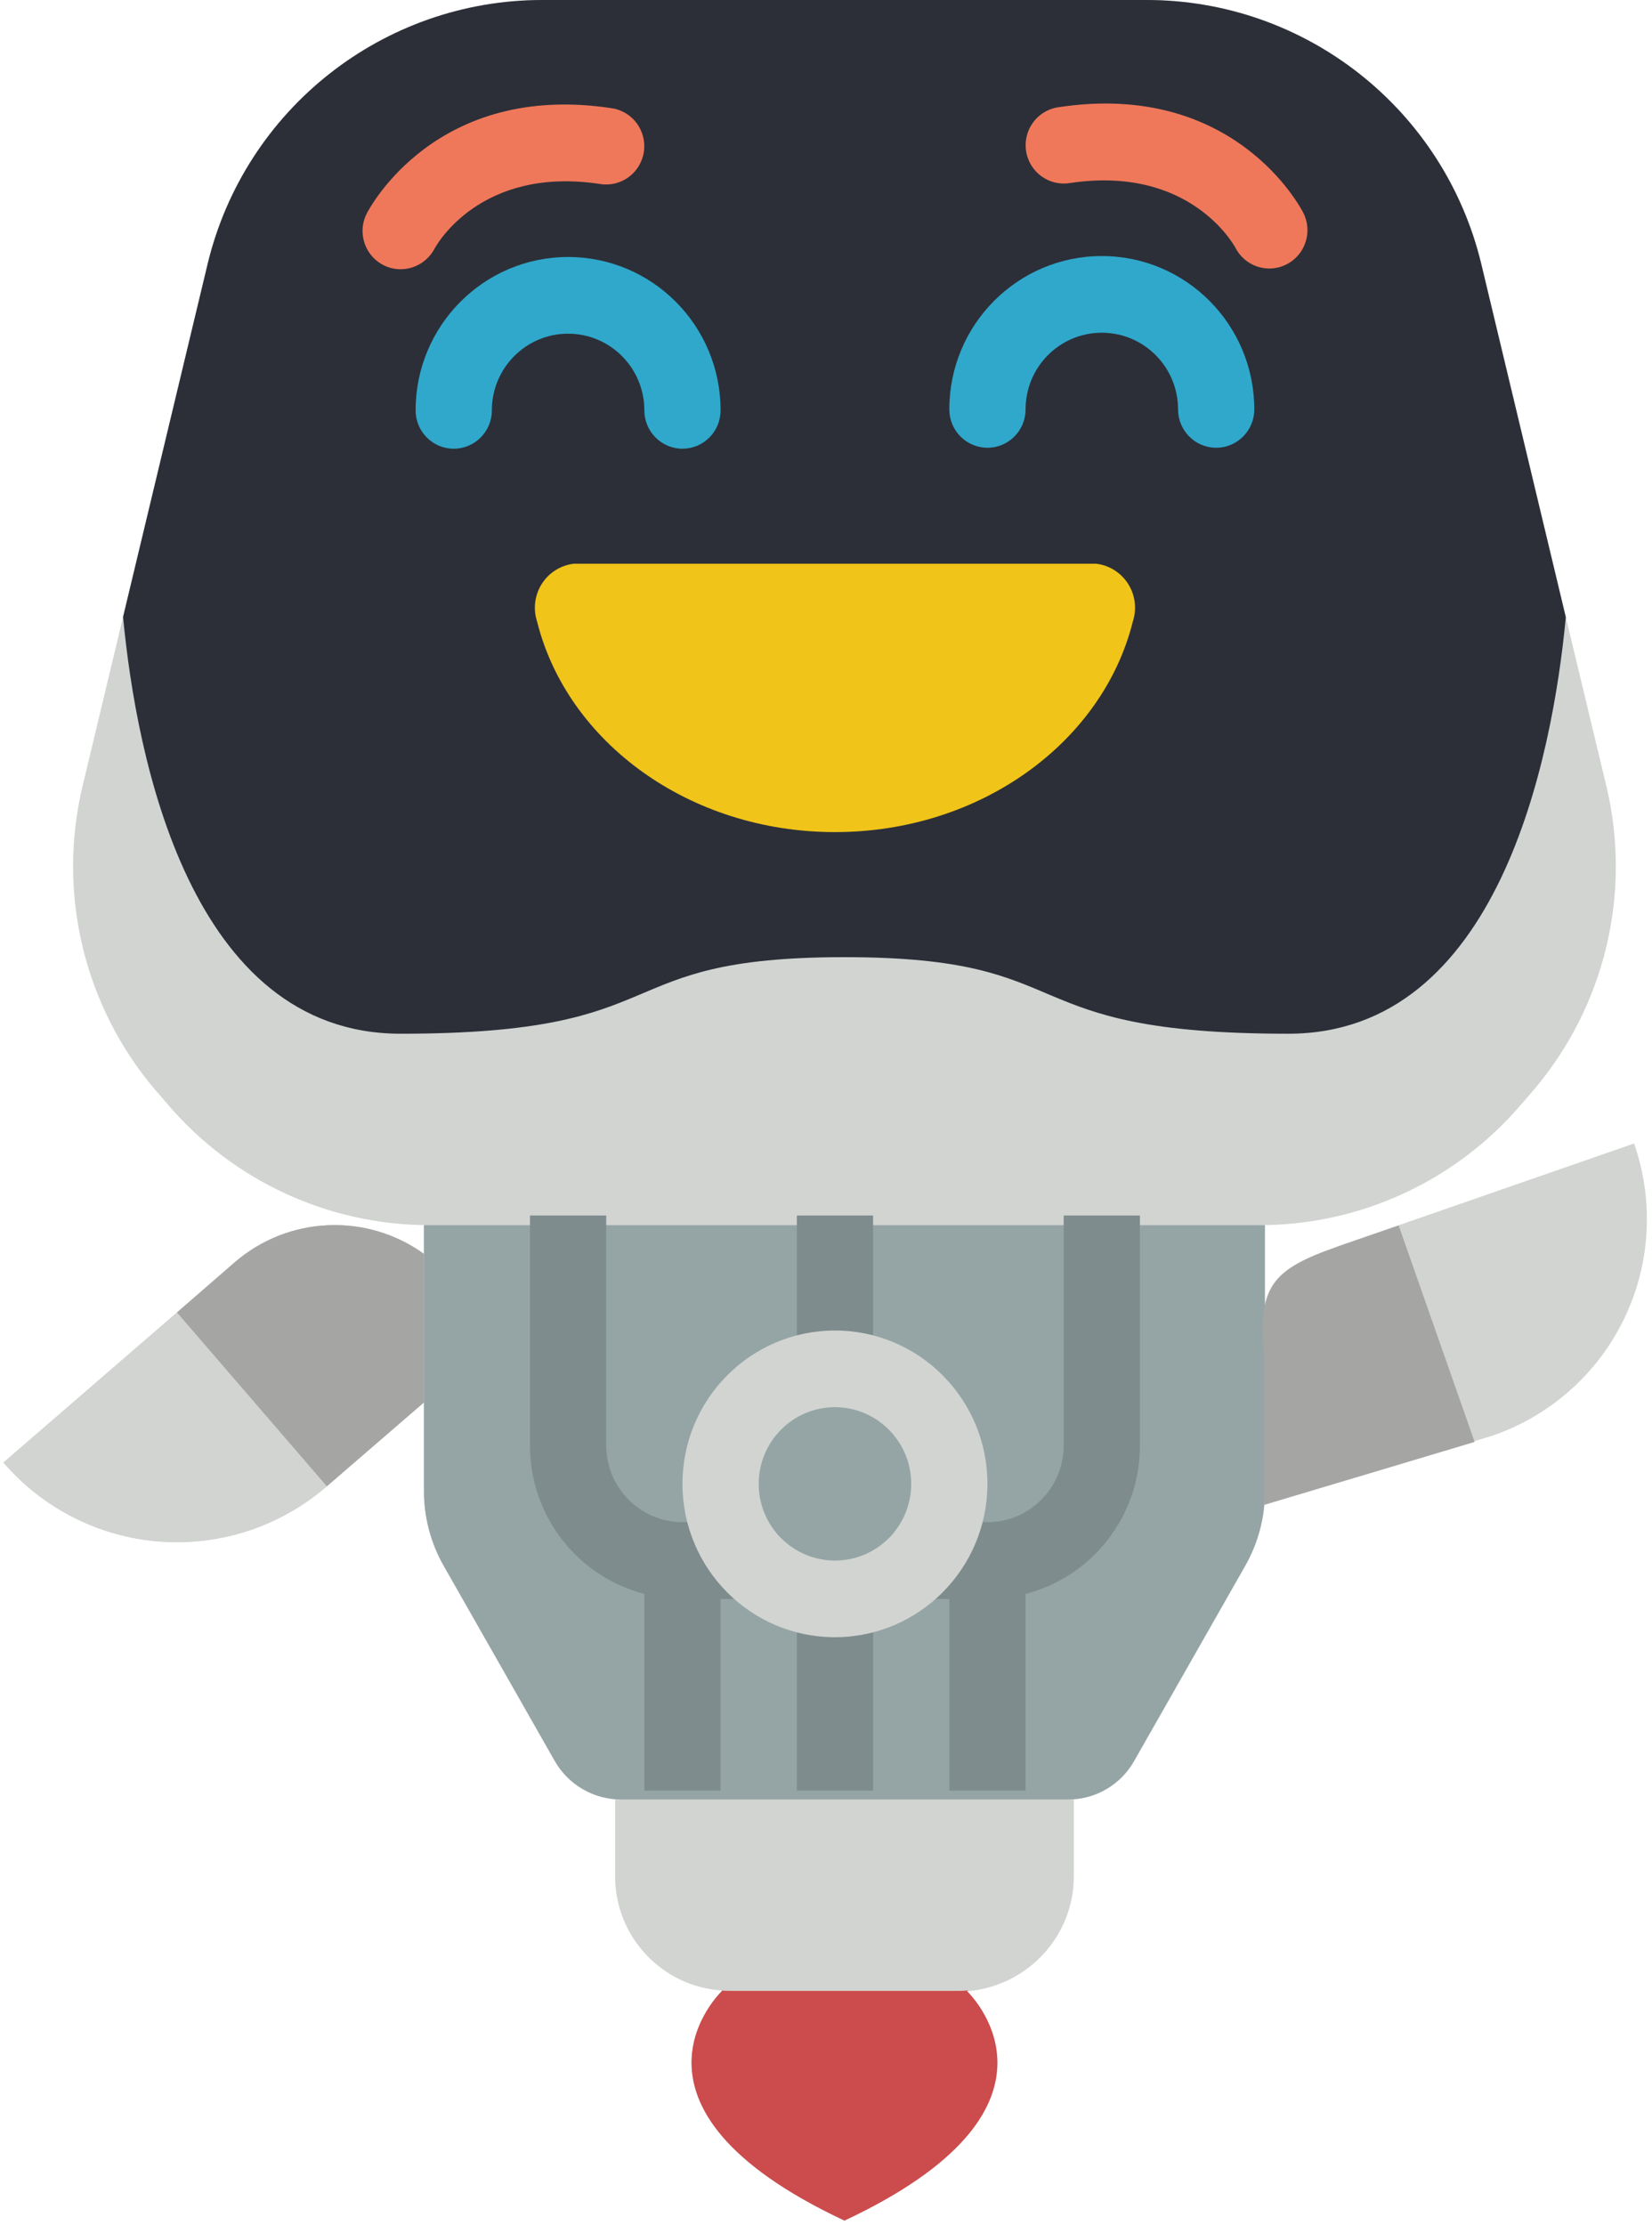 <?xml version="1.0" encoding="UTF-8"?>
<svg width="179px" height="241px" viewBox="0 0 179 241" version="1.1" xmlns="http://www.w3.org/2000/svg" xmlns:xlink="http://www.w3.org/1999/xlink">
    <!-- Generator: Sketch 51.1 (57501) - http://www.bohemiancoding.com/sketch -->
    <title>027-robot-23</title>
    <desc>Created with Sketch.</desc>
    <defs></defs>
    <g id="Landing" stroke="none" stroke-width="1" fill="none" fill-rule="evenodd">
        <g transform="translate(-1043, -335)" fill-rule="nonzero" id="Welcome">
            <g>
                <g transform="translate(0, 4)">
                    <g id="Register-form" transform="translate(1043, 203)">
                        <g id="027-robot-23" transform="translate(0, 128)">
                            <g id="Group">
                                <g fill="#D1D4D1" id="Shape">
                                    <path d="M136.484,148 L136.484,144 C130.681,138.99 137.225,134.525 131,139 L137.064,132.706 L136.484,132.706 C147.36,132.704 157.693,127.948 164.775,119.684 L166.101,118.15 C173.882,109.058 176.839,96.783 174.054,85.139 L169.663,66.85 L160.509,28.615 C156.475,11.825 141.472,-0.007 124.224,-1.10875152e-14 L58.777,-1.10875152e-14 C41.529,-0.006 26.526,11.825 22.492,28.615 L13.338,66.809 L8.947,85.139 C6.161,96.783 9.119,109.058 16.9,118.15 L18.226,119.684 C25.308,127.948 35.641,132.704 46.517,132.706 L45.937,132.706 L45.937,135.817 C39.712,131.341 31.236,131.718 25.433,136.729 L19.178,142.162 L0.373,158.418 C4.675,163.418 10.788,166.499 17.362,166.982 C23.935,167.464 30.431,165.308 35.416,160.989 L45.937,151.908 L45.937,161.487 C45.933,164.37 46.69,167.203 48.132,169.699 L60.103,190.724 C61.576,193.32 64.33,194.92 67.311,194.913 L66.648,194.913 L66.648,203.207 C66.635,209.759 71.715,215.19 78.246,215.607 C78.246,215.648 64.991,228.089 91.501,240.531 C117.058,228.546 105.667,216.561 104.798,215.69 C111.36,215.123 116.367,209.712 116.354,203.207 L116.354,194.913 L115.733,194.913 C118.703,194.919 121.444,193.317 122.899,190.724 L134.87,169.699 C136.312,167.203 137.069,164.37 137.066,161.487 L137.066,151.908 L130,150 C134.984,154.319 126.426,142.644 133,142.162 C139.574,141.679 131.698,151 136,146 L136.484,148 Z"></path>
                                    <path d="M45.935,135.816 L45.935,151.907 L35.414,160.989 C30.43,165.308 23.934,167.464 17.36,166.981 C10.786,166.499 4.674,163.418 0.372,158.418 L19.177,142.161 L25.432,136.729 C31.234,131.718 39.711,131.341 45.935,135.816 Z"></path>
                                    <path d="M181.237,148.191 C176.935,153.191 170.823,156.273 164.248,156.755 C157.674,157.237 151.178,155.081 146.194,150.762 L134.911,140.233 L135.673,125.59 C141.898,121.115 150.374,121.492 156.177,126.502 L162.432,131.934 L181.237,148.191 Z" transform="translate(158.074, 139.647) rotate(-60) translate(-158.074, -139.647) "></path>
                                </g>
                                <path d="M169.662,66.851 C168.212,82.112 162.372,111.971 139.59,111.971 C108.979,111.971 117.719,103.677 91.5,103.677 C65.28,103.677 74.02,111.971 43.409,111.971 C20.627,111.971 14.786,82.112 13.337,66.851 L13.337,66.81 L22.491,28.615 C26.525,11.825 41.528,-0.007 58.776,-2.11758237e-21 L124.222,-2.11758237e-21 C141.47,-0.007 156.474,11.825 160.508,28.615 L169.662,66.851 Z" id="Shape" fill="#2C2F38"></path>
                                <path d="M137.063,132.706 L137.063,161.487 C137.067,164.37 136.31,167.203 134.868,169.698 L122.897,190.724 C121.442,193.316 118.701,194.919 115.731,194.913 L67.309,194.913 C64.328,194.92 61.574,193.319 60.101,190.724 L48.13,169.698 C46.688,167.203 45.931,164.37 45.935,161.487 L45.935,132.706 L137.063,132.706 Z" id="Shape" fill="#95A5A5"></path>
                                <path d="M91.499,240.53 C64.989,228.089 78.244,215.648 78.244,215.648 L78.244,215.606 C78.519,215.641 78.796,215.655 79.073,215.648 L103.926,215.648 C104.203,215.655 104.48,215.641 104.755,215.606 L104.879,215.606 L104.796,215.689 C105.666,216.56 117.056,228.545 91.499,240.53 Z" id="Shape" fill="#CC4B4C"></path>
                                <path d="M45.935,135.816 L45.935,151.907 L35.414,160.989 L19.177,142.161 L25.432,136.729 C31.234,131.718 39.711,131.341 45.935,135.816 Z" id="Shape" fill="#A5A5A4"></path>
                            </g>
                            <g id="Group" transform="translate(39, 11)">
                                <g transform="translate(18.249, 120.432)" fill="#7F8C8D" id="Shape">
                                    <path d="M37.353,0.227 L37.353,16.838 C37.353,19.132 35.503,20.991 33.222,20.991 C30.94,20.991 29.091,19.132 29.091,16.838 L29.091,0.227 L37.353,0.227 Z"></path>
                                    <path d="M37.353,41.756 L37.353,62.52 L29.091,62.52 L29.091,41.756 C29.091,39.462 30.941,37.603 33.222,37.603 C35.504,37.603 37.353,39.462 37.353,41.756 Z"></path>
                                    <path d="M66.267,0.227 L66.267,25.144 C66.274,32.719 61.173,39.334 53.875,41.216 C52.53,41.587 51.139,41.768 49.744,41.756 L42.433,41.756 C40.152,41.756 38.302,39.897 38.302,37.603 C38.302,35.309 40.151,33.45 42.433,33.45 L49.744,33.45 C54.301,33.436 57.992,29.726 58.005,25.144 L58.005,0.227 L66.267,0.227 Z"></path>
                                    <path d="M28.141,37.603 C28.134,39.893 26.289,41.748 24.01,41.756 L16.699,41.756 C15.304,41.768 13.914,41.587 12.568,41.215 C5.27,39.334 0.169,32.718 0.176,25.144 L0.176,0.227 L8.437,0.227 L8.437,25.144 C8.451,29.726 12.141,33.436 16.698,33.449 L24.01,33.449 C26.289,33.457 28.134,35.312 28.141,37.603 Z"></path>
                                    <path d="M53.875,37.603 L53.875,62.52 L45.614,62.52 L45.614,41.756 L42.433,41.756 C40.152,41.756 38.302,39.896 38.302,37.603 C38.302,35.309 40.152,33.449 42.433,33.449 L49.745,33.449 C52.023,33.457 53.868,35.312 53.875,37.603 Z"></path>
                                    <path d="M28.141,37.603 C28.134,39.893 26.289,41.748 24.01,41.756 L20.83,41.756 L20.83,62.52 L12.568,62.52 L12.568,37.603 C12.575,35.312 14.42,33.457 16.699,33.449 L24.011,33.449 C26.289,33.457 28.134,35.312 28.141,37.603 Z"></path>
                                </g>
                                <path d="M51.471,166.34 C42.346,166.34 34.948,158.903 34.948,149.729 C34.948,140.555 42.346,133.118 51.471,133.118 C60.596,133.118 67.993,140.555 67.993,149.729 C67.983,158.899 60.592,166.33 51.471,166.34 Z M51.471,141.423 C46.908,141.423 43.21,145.142 43.21,149.729 C43.21,154.316 46.908,158.034 51.471,158.034 C56.033,158.034 59.732,154.316 59.732,149.729 C59.728,145.143 56.032,141.427 51.471,141.423 Z" id="Shape" fill="#D1D4D1"></path>
                                <path d="M125.366,133.668 L109.174,152.521 L91.884,136.2 L105.74,128.2 C111.947,123.719 114.345,124.112 120.133,129.129 L125.366,133.668 Z" id="Shape" fill="#A5A5A4" transform="translate(108.625, 138.803) rotate(-60) translate(-108.625, -138.803) "></path>
                                <path d="M4.402,18.163 C2.97,18.161 1.642,17.412 0.893,16.185 C0.145,14.958 0.082,13.428 0.729,12.144 C1.028,11.558 8.25,-2.188 27.306,0.726 C29.557,1.074 31.104,3.189 30.763,5.453 C30.421,7.718 28.321,9.277 26.068,8.938 C13.039,6.937 8.263,15.591 8.067,15.961 C7.341,17.316 5.934,18.162 4.402,18.163 Z" id="Shape" fill="#F0785A"></path>
                                <path d="M34.948,37.603 C32.667,37.603 30.818,35.743 30.818,33.449 C30.818,28.862 27.119,25.144 22.556,25.144 C17.994,25.144 14.295,28.862 14.295,33.449 C14.295,35.743 12.446,37.603 10.164,37.603 C7.883,37.603 6.033,35.743 6.033,33.449 C6.033,24.275 13.431,16.838 22.556,16.838 C31.681,16.838 39.078,24.275 39.078,33.449 C39.078,34.551 38.643,35.607 37.868,36.386 C37.093,37.165 36.044,37.603 34.948,37.603 Z" id="Shape" fill="#2FA8CC"></path>
                                <path d="M98.537,18.084 C96.998,18.085 95.585,17.225 94.873,15.853 C94.641,15.428 89.838,6.86 76.874,8.835 C74.621,9.174 72.52,7.615 72.178,5.35 C71.837,3.086 73.384,0.971 75.635,0.623 C94.689,-2.305 101.912,11.455 102.212,12.041 C102.867,13.328 102.808,14.864 102.059,16.098 C101.309,17.331 99.975,18.083 98.537,18.084 Z" id="Shape" fill="#F0785A"></path>
                                <path d="M92.777,37.499 C90.496,37.499 88.646,35.64 88.646,33.346 C88.646,28.759 84.948,25.04 80.385,25.04 C75.822,25.04 72.124,28.759 72.124,33.346 C72.124,35.639 70.275,37.499 67.993,37.499 C65.712,37.499 63.862,35.64 63.862,33.346 C63.862,24.172 71.26,16.735 80.385,16.735 C89.51,16.735 96.907,24.172 96.907,33.346 C96.908,35.64 95.058,37.499 92.777,37.499 Z" id="Shape" fill="#2FA8CC"></path>
                                <path d="M79.765,50.061 C81.19,50.226 82.464,51.027 83.236,52.242 C84.008,53.456 84.196,54.955 83.747,56.324 C80.491,69.369 67.277,79.131 51.471,79.131 C35.665,79.131 22.451,69.368 19.195,56.324 C18.746,54.955 18.934,53.456 19.706,52.242 C20.478,51.027 21.752,50.227 23.177,50.062 L79.765,50.062 L79.765,50.061 Z" id="Shape" fill="#F0C419"></path>
                            </g>
                        </g>
                    </g>
                </g>
            </g>
        </g>
    </g>
</svg>